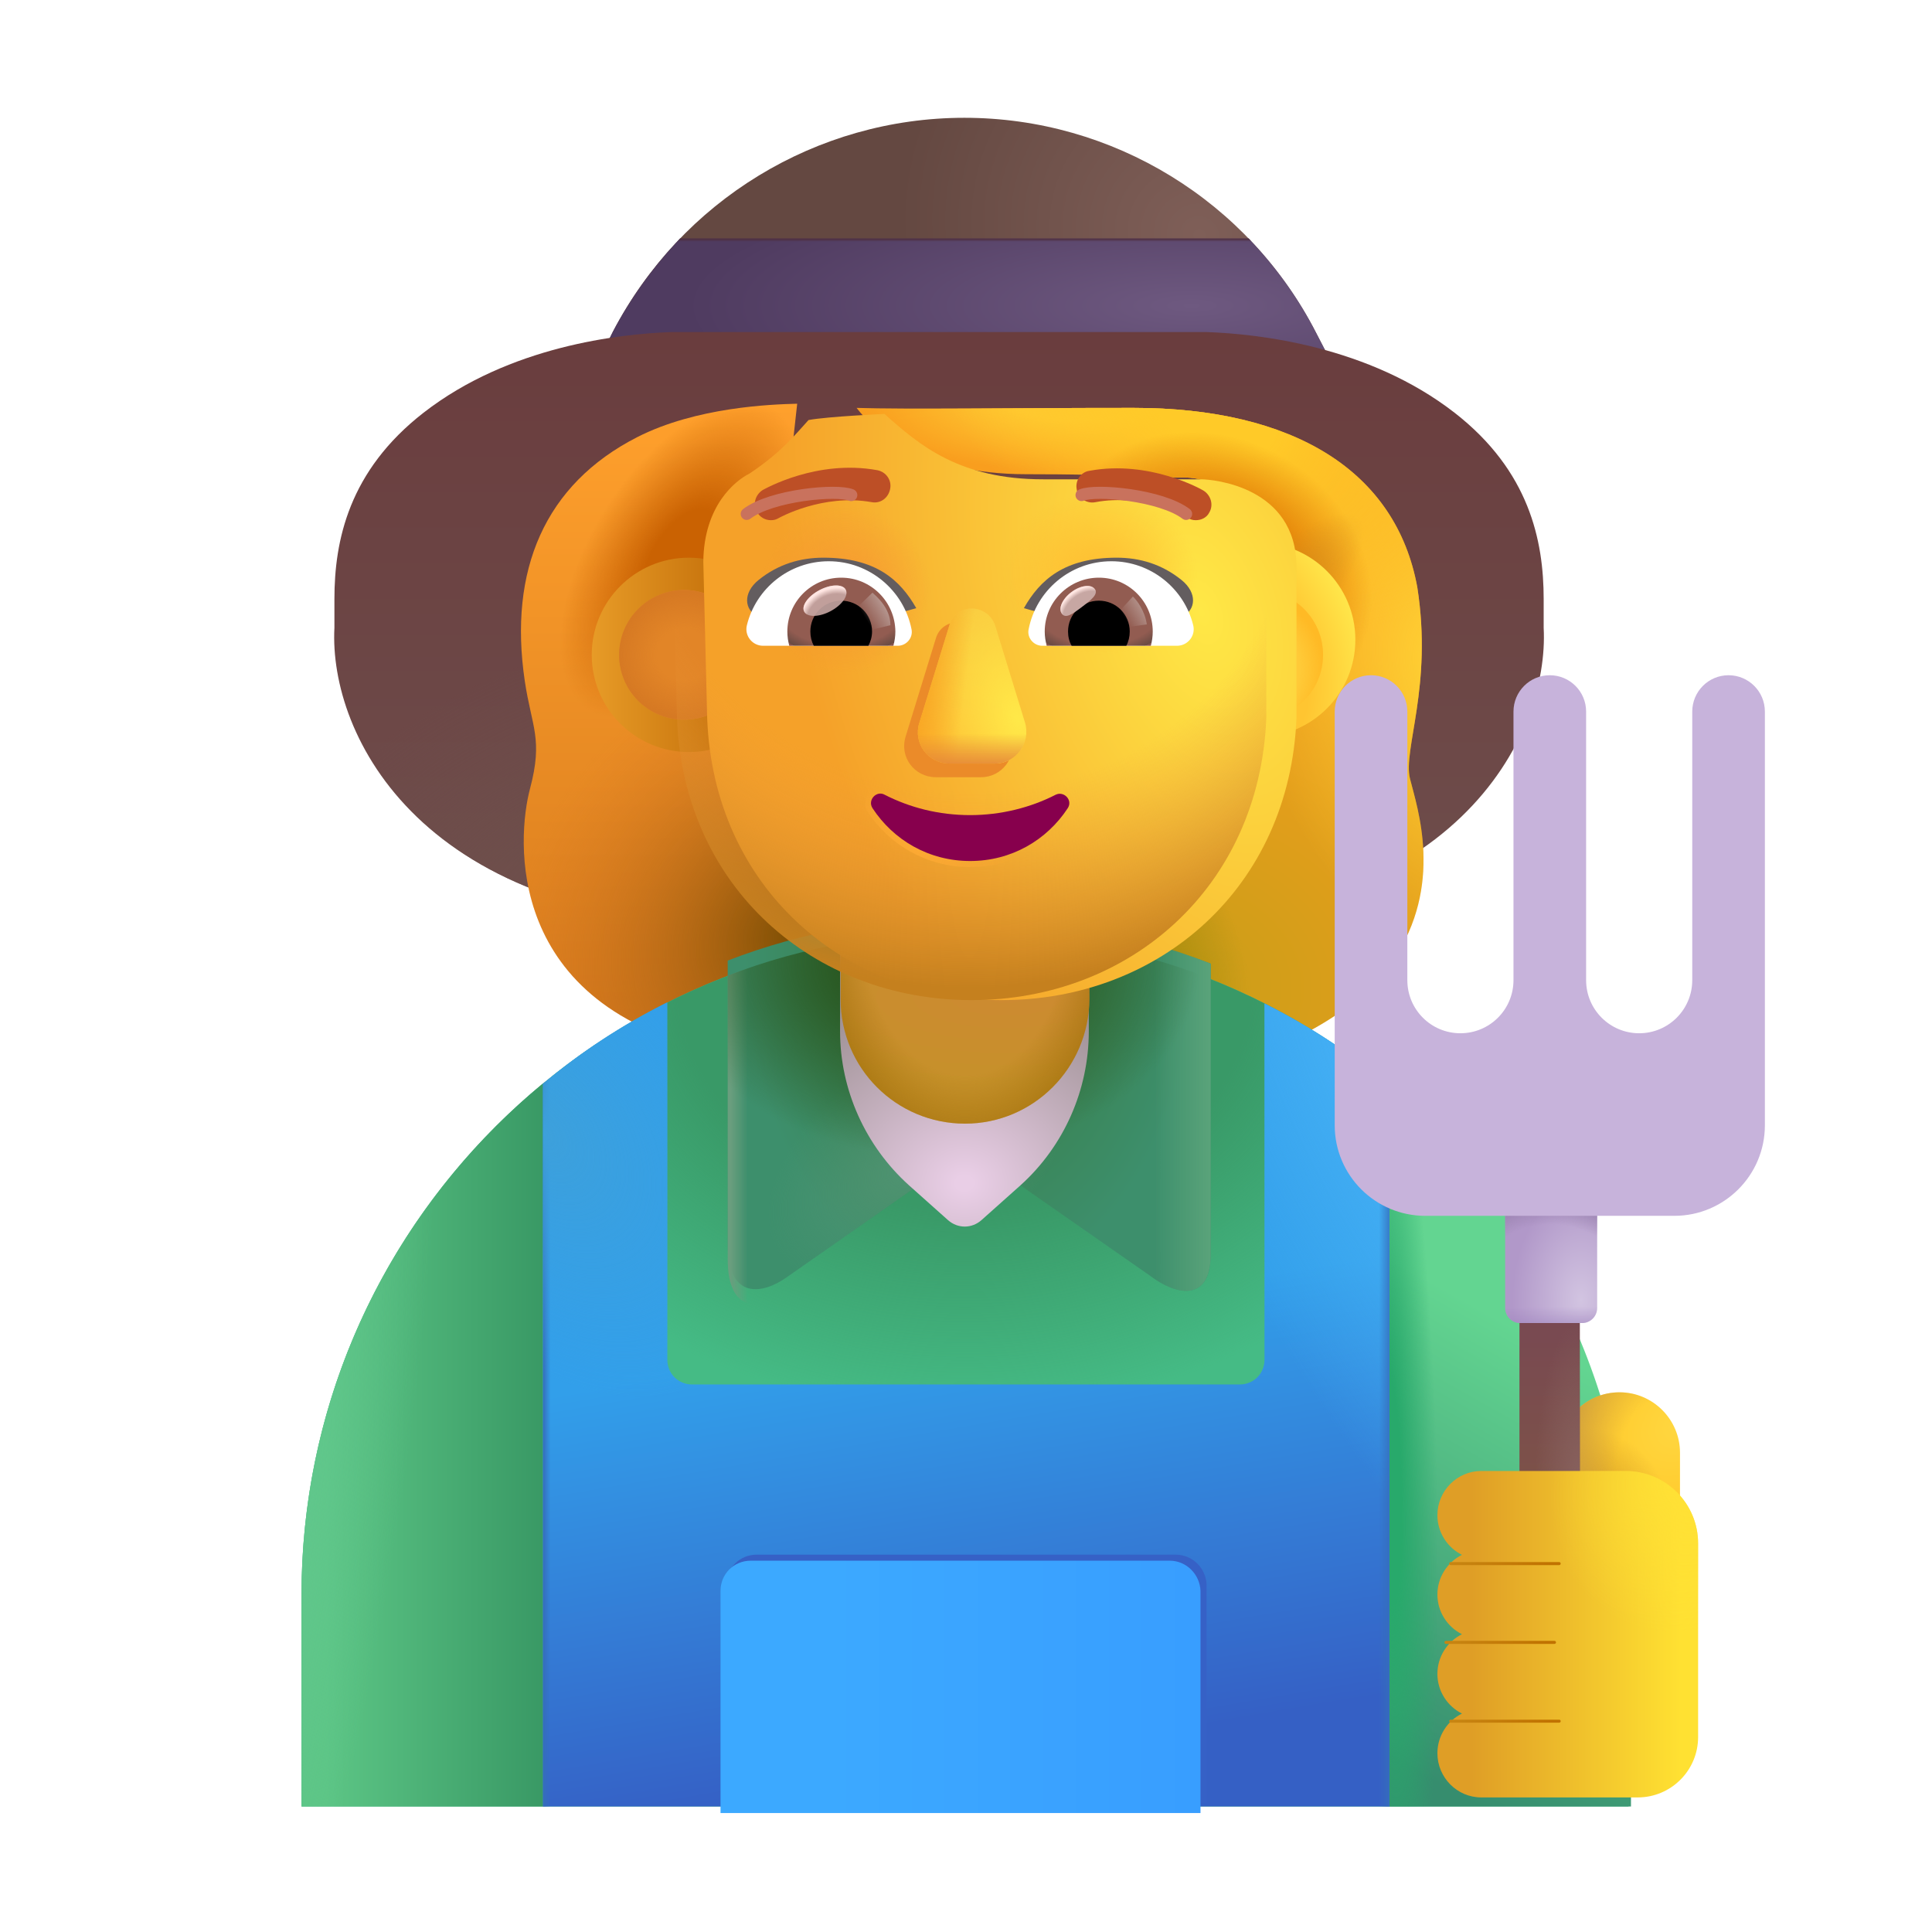 <svg width="32" height="32" viewBox="0 0 32 32" fill="none" xmlns="http://www.w3.org/2000/svg">
<path d="M21.974 5.851H9.974L10.153 5.491C11.284 3.321 13.524 1.951 15.973 1.951C18.433 1.951 20.683 3.331 21.803 5.521L21.974 5.851Z" fill="url(#paint0_radial_4002_1799)"/>
<path d="M10.153 5.491L9.974 5.851H21.974L21.803 5.521C21.503 4.931 21.123 4.411 20.683 3.951H11.264C10.834 4.401 10.454 4.921 10.153 5.491Z" fill="url(#paint1_radial_4002_1799)"/>
<path d="M10.153 5.491L9.974 5.851H21.974L21.803 5.521C21.503 4.931 21.123 4.411 20.683 3.951H11.264C10.834 4.401 10.454 4.921 10.153 5.491Z" fill="url(#paint2_linear_4002_1799)"/>
<g filter="url(#filter0_ii_4002_1799)">
<path d="M11.617 4.75C10.768 4.781 8.939 4.979 7.515 6.086C6.278 7.048 6.039 8.203 6.039 9.172V9.648C5.945 11.43 7.484 14.578 12.922 14.578H19.185C24.623 14.578 26.162 11.43 26.068 9.648V9.172C26.068 8.203 25.829 7.048 24.592 6.086C23.168 4.979 21.339 4.781 20.49 4.75H11.617Z" fill="url(#paint3_linear_4002_1799)"/>
<path d="M11.617 4.75C10.768 4.781 8.939 4.979 7.515 6.086C6.278 7.048 6.039 8.203 6.039 9.172V9.648C5.945 11.43 7.484 14.578 12.922 14.578H19.185C24.623 14.578 26.162 11.43 26.068 9.648V9.172C26.068 8.203 25.829 7.048 24.592 6.086C23.168 4.979 21.339 4.781 20.49 4.75H11.617Z" fill="url(#paint4_radial_4002_1799)"/>
</g>
<g filter="url(#filter1_i_4002_1799)">
<path d="M16.89 7.954C15.174 7.954 14.364 7.222 14.088 6.856C14.924 6.883 16.545 6.856 18.672 6.856C21.331 6.856 23.023 7.903 23.375 9.827C23.632 11.473 23.133 12.516 23.254 12.999C23.375 13.482 23.818 14.761 22.972 16.01C22.296 17.009 20.864 17.561 20.233 17.712H18.048V15.859C20.414 15.134 20.367 12.858 20.417 12.647C20.468 12.435 20.839 10.706 20.715 9.31C20.619 8.237 19.927 7.984 19.416 8.008C19.212 8.008 18.412 7.954 16.89 7.954Z" fill="url(#paint5_radial_4002_1799)"/>
<path d="M16.89 7.954C15.174 7.954 14.364 7.222 14.088 6.856C14.924 6.883 16.545 6.856 18.672 6.856C21.331 6.856 23.023 7.903 23.375 9.827C23.632 11.473 23.133 12.516 23.254 12.999C23.375 13.482 23.818 14.761 22.972 16.01C22.296 17.009 20.864 17.561 20.233 17.712H18.048V15.859C20.414 15.134 20.367 12.858 20.417 12.647C20.468 12.435 20.839 10.706 20.715 9.31C20.619 8.237 19.927 7.984 19.416 8.008C19.212 8.008 18.412 7.954 16.89 7.954Z" fill="url(#paint6_radial_4002_1799)"/>
<path d="M16.89 7.954C15.174 7.954 14.364 7.222 14.088 6.856C14.924 6.883 16.545 6.856 18.672 6.856C21.331 6.856 23.023 7.903 23.375 9.827C23.632 11.473 23.133 12.516 23.254 12.999C23.375 13.482 23.818 14.761 22.972 16.01C22.296 17.009 20.864 17.561 20.233 17.712H18.048V15.859C20.414 15.134 20.367 12.858 20.417 12.647C20.468 12.435 20.839 10.706 20.715 9.31C20.619 8.237 19.927 7.984 19.416 8.008C19.212 8.008 18.412 7.954 16.89 7.954Z" fill="url(#paint7_radial_4002_1799)"/>
<path d="M16.89 7.954C15.174 7.954 14.364 7.222 14.088 6.856C14.924 6.883 16.545 6.856 18.672 6.856C21.331 6.856 23.023 7.903 23.375 9.827C23.632 11.473 23.133 12.516 23.254 12.999C23.375 13.482 23.818 14.761 22.972 16.01C22.296 17.009 20.864 17.561 20.233 17.712H18.048V15.859C20.414 15.134 20.367 12.858 20.417 12.647C20.468 12.435 20.839 10.706 20.715 9.31C20.619 8.237 19.927 7.984 19.416 8.008C19.212 8.008 18.412 7.954 16.89 7.954Z" fill="url(#paint8_radial_4002_1799)"/>
<path d="M16.89 7.954C15.174 7.954 14.364 7.222 14.088 6.856C14.924 6.883 16.545 6.856 18.672 6.856C21.331 6.856 23.023 7.903 23.375 9.827C23.632 11.473 23.133 12.516 23.254 12.999C23.375 13.482 23.818 14.761 22.972 16.01C22.296 17.009 20.864 17.561 20.233 17.712H18.048V15.859C20.414 15.134 20.367 12.858 20.417 12.647C20.468 12.435 20.839 10.706 20.715 9.31C20.619 8.237 19.927 7.984 19.416 8.008C19.212 8.008 18.412 7.954 16.89 7.954Z" fill="url(#paint9_radial_4002_1799)"/>
<path d="M16.89 7.954C15.174 7.954 14.364 7.222 14.088 6.856C14.924 6.883 16.545 6.856 18.672 6.856C21.331 6.856 23.023 7.903 23.375 9.827C23.632 11.473 23.133 12.516 23.254 12.999C23.375 13.482 23.818 14.761 22.972 16.01C22.296 17.009 20.864 17.561 20.233 17.712H18.048V15.859C20.414 15.134 20.367 12.858 20.417 12.647C20.468 12.435 20.839 10.706 20.715 9.31C20.619 8.237 19.927 7.984 19.416 8.008C19.212 8.008 18.412 7.954 16.89 7.954Z" fill="url(#paint10_radial_4002_1799)"/>
<path d="M16.89 7.954C15.174 7.954 14.364 7.222 14.088 6.856C14.924 6.883 16.545 6.856 18.672 6.856C21.331 6.856 23.023 7.903 23.375 9.827C23.632 11.473 23.133 12.516 23.254 12.999C23.375 13.482 23.818 14.761 22.972 16.01C22.296 17.009 20.864 17.561 20.233 17.712H18.048V15.859C20.414 15.134 20.367 12.858 20.417 12.647C20.468 12.435 20.839 10.706 20.715 9.31C20.619 8.237 19.927 7.984 19.416 8.008C19.212 8.008 18.412 7.954 16.89 7.954Z" fill="url(#paint11_radial_4002_1799)"/>
</g>
<g filter="url(#filter2_i_4002_1799)">
<path d="M10.555 7.49C11.532 6.992 12.777 6.947 13.204 6.937L12.69 11.589L14.523 15.919L11.915 17.672C8.33 16.937 8.567 14.108 8.778 13.316C8.999 12.485 8.806 12.296 8.692 11.529C8.42 9.696 9.021 8.273 10.555 7.49Z" fill="url(#paint12_linear_4002_1799)"/>
<path d="M10.555 7.49C11.532 6.992 12.777 6.947 13.204 6.937L12.69 11.589L14.523 15.919L11.915 17.672C8.33 16.937 8.567 14.108 8.778 13.316C8.999 12.485 8.806 12.296 8.692 11.529C8.42 9.696 9.021 8.273 10.555 7.49Z" fill="url(#paint13_radial_4002_1799)"/>
<path d="M10.555 7.49C11.532 6.992 12.777 6.947 13.204 6.937L12.69 11.589L14.523 15.919L11.915 17.672C8.33 16.937 8.567 14.108 8.778 13.316C8.999 12.485 8.806 12.296 8.692 11.529C8.42 9.696 9.021 8.273 10.555 7.49Z" fill="url(#paint14_radial_4002_1799)"/>
</g>
<path d="M15.983 15.441C9.914 15.441 4.994 20.351 4.994 26.421V29.921H26.974V26.421C26.974 20.351 22.053 15.441 15.983 15.441Z" fill="#45BB85"/>
<path d="M15.983 15.441C9.914 15.441 4.994 20.351 4.994 26.421V29.921H26.974V26.421C26.974 20.351 22.053 15.441 15.983 15.441Z" fill="url(#paint15_radial_4002_1799)"/>
<path d="M8.994 29.921V17.951H8.987C6.548 19.964 4.994 23.009 4.994 26.421V29.921H8.994Z" fill="url(#paint16_linear_4002_1799)"/>
<path d="M8.994 29.921V17.951H8.987C6.548 19.964 4.994 23.009 4.994 26.421V29.921H8.994Z" fill="url(#paint17_radial_4002_1799)"/>
<path d="M23.014 29.921V17.951H23.02C25.459 19.964 27.014 23.009 27.014 26.421V29.921H23.014Z" fill="url(#paint18_linear_4002_1799)"/>
<path d="M23.014 29.921V17.951H23.02C25.459 19.964 27.014 23.009 27.014 26.421V29.921H23.014Z" fill="url(#paint19_radial_4002_1799)"/>
<g filter="url(#filter3_i_4002_1799)">
<path d="M13.018 21.414L16.053 19.291L19.041 21.375C19.462 21.699 20.053 21.84 20.053 21.021V16.211C18.814 15.731 17.463 15.441 16.053 15.441C14.643 15.441 13.293 15.68 12.053 16.16V20.852C12.053 21.805 12.648 21.674 13.018 21.414Z" fill="url(#paint20_radial_4002_1799)"/>
<path d="M13.018 21.414L16.053 19.291L19.041 21.375C19.462 21.699 20.053 21.84 20.053 21.021V16.211C18.814 15.731 17.463 15.441 16.053 15.441C14.643 15.441 13.293 15.68 12.053 16.16V20.852C12.053 21.805 12.648 21.674 13.018 21.414Z" fill="url(#paint21_linear_4002_1799)"/>
<path d="M13.018 21.414L16.053 19.291L19.041 21.375C19.462 21.699 20.053 21.84 20.053 21.021V16.211C18.814 15.731 17.463 15.441 16.053 15.441C14.643 15.441 13.293 15.68 12.053 16.16V20.852C12.053 21.805 12.648 21.674 13.018 21.414Z" fill="url(#paint22_radial_4002_1799)"/>
</g>
<path d="M13.018 21.414L16.053 19.291L19.041 21.375C19.462 21.699 20.053 21.84 20.053 21.021V16.211C18.814 15.731 17.463 15.441 16.053 15.441C14.643 15.441 13.293 15.68 12.053 16.16V20.852C12.053 21.805 12.648 21.674 13.018 21.414Z" fill="url(#paint23_linear_4002_1799)"/>
<path d="M13.018 21.414L16.053 19.291L19.041 21.375C19.462 21.699 20.053 21.84 20.053 21.021V16.211C18.814 15.731 17.463 15.441 16.053 15.441C14.643 15.441 13.293 15.68 12.053 16.16V20.852C12.053 21.805 12.648 21.674 13.018 21.414Z" fill="url(#paint24_radial_4002_1799)"/>
<path d="M16.904 19.631L16.254 20.211C16.094 20.351 15.864 20.351 15.704 20.211L15.054 19.631C14.334 18.981 13.914 18.051 13.914 17.081V13.991C13.914 12.851 14.834 11.931 15.974 11.931C17.114 11.931 18.034 12.851 18.034 13.991V17.081C18.034 18.051 17.624 18.981 16.904 19.631Z" fill="url(#paint25_radial_4002_1799)"/>
<path d="M15.984 18.611C14.844 18.611 13.924 17.691 13.924 16.551V13.991C13.924 12.851 14.844 11.931 15.984 11.931C17.124 11.931 18.044 12.851 18.044 13.991V16.551C18.034 17.691 17.114 18.611 15.984 18.611Z" fill="url(#paint26_radial_4002_1799)"/>
<path d="M15.984 18.611C14.844 18.611 13.924 17.691 13.924 16.551V13.991C13.924 12.851 14.844 11.931 15.984 11.931C17.124 11.931 18.044 12.851 18.044 13.991V16.551C18.034 17.691 17.114 18.611 15.984 18.611Z" fill="url(#paint27_radial_4002_1799)"/>
<path d="M23.014 17.981C22.384 17.451 21.683 16.991 20.944 16.621V22.521C20.944 22.751 20.764 22.931 20.534 22.931H11.463C11.233 22.931 11.053 22.751 11.053 22.521V16.601C10.313 16.971 9.624 17.421 8.994 17.951V29.921H23.014V17.981Z" fill="url(#paint28_linear_4002_1799)"/>
<path d="M23.014 17.981C22.384 17.451 21.683 16.991 20.944 16.621V22.521C20.944 22.751 20.764 22.931 20.534 22.931H11.463C11.233 22.931 11.053 22.751 11.053 22.521V16.601C10.313 16.971 9.624 17.421 8.994 17.951V29.921H23.014V17.981Z" fill="url(#paint29_radial_4002_1799)"/>
<path d="M23.014 17.981C22.384 17.451 21.683 16.991 20.944 16.621V22.521C20.944 22.751 20.764 22.931 20.534 22.931H11.463C11.233 22.931 11.053 22.751 11.053 22.521V16.601C10.313 16.971 9.624 17.421 8.994 17.951V29.921H23.014V17.981Z" fill="url(#paint30_linear_4002_1799)"/>
<path d="M23.014 17.981C22.384 17.451 21.683 16.991 20.944 16.621V22.521C20.944 22.751 20.764 22.931 20.534 22.931H11.463C11.233 22.931 11.053 22.751 11.053 22.521V16.601C10.313 16.971 9.624 17.421 8.994 17.951V29.921H23.014V17.981Z" fill="url(#paint31_linear_4002_1799)"/>
<path d="M23.014 17.981C22.384 17.451 21.683 16.991 20.944 16.621V22.521C20.944 22.751 20.764 22.931 20.534 22.931H11.463C11.233 22.931 11.053 22.751 11.053 22.521V16.601C10.313 16.971 9.624 17.421 8.994 17.951V29.921H23.014V17.981Z" fill="url(#paint32_radial_4002_1799)"/>
<g filter="url(#filter4_f_4002_1799)">
<path d="M19.474 25.75H12.534C12.254 25.75 12.034 25.967 12.034 26.242V29.863H19.984V26.242C19.974 25.977 19.754 25.75 19.474 25.75Z" fill="#3661C6"/>
</g>
<g filter="url(#filter5_i_4002_1799)">
<path d="M19.474 25.75H12.534C12.254 25.75 12.034 25.971 12.034 26.25V29.93H19.984V26.25C19.974 25.98 19.754 25.75 19.474 25.75Z" fill="url(#paint33_linear_4002_1799)"/>
</g>
<path d="M26.826 23.061C27.376 23.061 27.826 23.511 27.826 24.061V26.351H25.826V24.061C25.826 23.511 26.266 23.061 26.826 23.061Z" fill="url(#paint34_radial_4002_1799)"/>
<path d="M26.826 23.061C27.376 23.061 27.826 23.511 27.826 24.061V26.351H25.826V24.061C25.826 23.511 26.266 23.061 26.826 23.061Z" fill="url(#paint35_radial_4002_1799)"/>
<path d="M26.826 23.061C27.376 23.061 27.826 23.511 27.826 24.061V26.351H25.826V24.061C25.826 23.511 26.266 23.061 26.826 23.061Z" fill="url(#paint36_radial_4002_1799)"/>
<path d="M26.167 21.711H25.167V24.711H26.167V21.711Z" fill="url(#paint37_linear_4002_1799)"/>
<path d="M26.167 21.711H25.167V24.711H26.167V21.711Z" fill="url(#paint38_radial_4002_1799)"/>
<path d="M24.93 19.93H26.454V21.664C26.454 21.802 26.342 21.914 26.204 21.914H25.18C25.042 21.914 24.93 21.802 24.93 21.664V19.93Z" fill="url(#paint39_radial_4002_1799)"/>
<path d="M24.93 19.93H26.454V21.664C26.454 21.802 26.342 21.914 26.204 21.914H25.18C25.042 21.914 24.93 21.802 24.93 21.664V19.93Z" fill="url(#paint40_radial_4002_1799)"/>
<path d="M24.93 19.93H26.454V21.664C26.454 21.802 26.342 21.914 26.204 21.914H25.18C25.042 21.914 24.93 21.802 24.93 21.664V19.93Z" fill="url(#paint41_linear_4002_1799)"/>
<g filter="url(#filter6_i_4002_1799)">
<path d="M23.508 25.246C23.508 24.845 23.833 24.514 24.235 24.514H26.626C27.288 24.514 27.826 25.052 27.826 25.714V28.921C27.826 29.473 27.378 29.921 26.826 29.921H24.235C23.833 29.921 23.508 29.59 23.508 29.189C23.508 28.902 23.674 28.651 23.915 28.532C23.674 28.412 23.508 28.161 23.508 27.875C23.508 27.588 23.674 27.337 23.915 27.218C23.674 27.098 23.508 26.847 23.508 26.56C23.508 26.274 23.674 26.023 23.915 25.903C23.674 25.784 23.508 25.533 23.508 25.246Z" fill="url(#paint42_linear_4002_1799)"/>
<path d="M23.508 25.246C23.508 24.845 23.833 24.514 24.235 24.514H26.626C27.288 24.514 27.826 25.052 27.826 25.714V28.921C27.826 29.473 27.378 29.921 26.826 29.921H24.235C23.833 29.921 23.508 29.59 23.508 29.189C23.508 28.902 23.674 28.651 23.915 28.532C23.674 28.412 23.508 28.161 23.508 27.875C23.508 27.588 23.674 27.337 23.915 27.218C23.674 27.098 23.508 26.847 23.508 26.56C23.508 26.274 23.674 26.023 23.915 25.903C23.674 25.784 23.508 25.533 23.508 25.246Z" fill="url(#paint43_radial_4002_1799)"/>
</g>
<g filter="url(#filter7_f_4002_1799)">
<path d="M24.028 25.898H25.825" stroke="url(#paint44_linear_4002_1799)" stroke-width="0.05" stroke-linecap="round"/>
</g>
<g filter="url(#filter8_f_4002_1799)">
<path d="M23.95 27.203H25.747" stroke="url(#paint45_linear_4002_1799)" stroke-width="0.05" stroke-linecap="round"/>
</g>
<g filter="url(#filter9_f_4002_1799)">
<path d="M24.028 28.508H25.825" stroke="url(#paint46_linear_4002_1799)" stroke-width="0.05" stroke-linecap="round"/>
</g>
<g filter="url(#filter10_i_4002_1799)">
<path d="M11.31 12.456C12.199 12.456 12.919 11.735 12.919 10.846C12.919 9.958 12.199 9.237 11.31 9.237C10.422 9.237 9.701 9.958 9.701 10.846C9.701 11.735 10.422 12.456 11.31 12.456Z" fill="url(#paint47_linear_4002_1799)"/>
</g>
<g filter="url(#filter11_i_4002_1799)">
<path d="M20.84 12.456C21.729 12.456 22.449 11.735 22.449 10.846C22.449 9.958 21.729 9.237 20.84 9.237C19.951 9.237 19.231 9.958 19.231 10.846C19.231 11.735 19.951 12.456 20.84 12.456Z" fill="url(#paint48_radial_4002_1799)"/>
</g>
<g filter="url(#filter12_f_4002_1799)">
<path d="M20.84 11.921C21.433 11.921 21.914 11.44 21.914 10.847C21.914 10.253 21.433 9.772 20.84 9.772C20.247 9.772 19.766 10.253 19.766 10.847C19.766 11.44 20.247 11.921 20.84 11.921Z" fill="#FFCA38"/>
<path d="M20.84 11.921C21.433 11.921 21.914 11.44 21.914 10.847C21.914 10.253 21.433 9.772 20.84 9.772C20.247 9.772 19.766 10.253 19.766 10.847C19.766 11.44 20.247 11.921 20.84 11.921Z" fill="url(#paint49_radial_4002_1799)"/>
</g>
<g filter="url(#filter13_f_4002_1799)">
<path d="M11.329 11.921C11.923 11.921 12.404 11.44 12.404 10.847C12.404 10.253 11.923 9.772 11.329 9.772C10.736 9.772 10.255 10.253 10.255 10.847C10.255 11.44 10.736 11.921 11.329 11.921Z" fill="#E28527"/>
<path d="M11.329 11.921C11.923 11.921 12.404 11.44 12.404 10.847C12.404 10.253 11.923 9.772 11.329 9.772C10.736 9.772 10.255 10.253 10.255 10.847C10.255 11.44 10.736 11.921 11.329 11.921Z" fill="url(#paint50_radial_4002_1799)"/>
</g>
<g filter="url(#filter14_i_4002_1799)">
<path d="M19.397 7.939C19.214 7.939 16.779 7.939 16.779 7.939C15.399 7.939 14.734 7.38 14.15 6.856C14.15 6.856 13.223 6.897 12.892 6.957C12.677 7.191 12.448 7.488 11.915 7.843C11.684 7.958 11.159 8.369 11.149 9.303L11.213 11.896C11.319 14.698 13.475 16.565 16.093 16.565C18.712 16.565 20.858 14.698 20.974 11.896V9.394C20.974 8.054 19.58 7.939 19.397 7.939Z" fill="url(#paint51_radial_4002_1799)"/>
</g>
<path d="M19.397 7.939C19.214 7.939 16.779 7.939 16.779 7.939C15.399 7.939 14.734 7.38 14.15 6.856C14.15 6.856 13.29 6.897 12.892 6.957C12.677 7.191 12.448 7.488 11.915 7.843C11.684 7.958 11.159 8.369 11.149 9.303L11.213 11.896C11.319 14.698 13.475 16.565 16.093 16.565C18.712 16.565 20.858 14.698 20.974 11.896V9.394C20.974 8.054 19.58 7.939 19.397 7.939Z" fill="url(#paint52_radial_4002_1799)"/>
<path d="M19.397 7.939C19.214 7.939 16.779 7.939 16.779 7.939C15.399 7.939 14.734 7.38 14.15 6.856C14.15 6.856 13.29 6.897 12.892 6.957C12.677 7.191 12.448 7.488 11.915 7.843C11.684 7.958 11.159 8.369 11.149 9.303L11.213 11.896C11.319 14.698 13.475 16.565 16.093 16.565C18.712 16.565 20.858 14.698 20.974 11.896V9.394C20.974 8.054 19.58 7.939 19.397 7.939Z" fill="url(#paint53_radial_4002_1799)"/>
<path d="M19.397 7.939C19.214 7.939 16.779 7.939 16.779 7.939C15.399 7.939 14.734 7.38 14.15 6.856C14.15 6.856 13.29 6.897 12.892 6.957C12.677 7.191 12.448 7.488 11.915 7.843C11.684 7.958 11.159 8.369 11.149 9.303L11.213 11.896C11.319 14.698 13.475 16.565 16.093 16.565C18.712 16.565 20.858 14.698 20.974 11.896V9.394C20.974 8.054 19.58 7.939 19.397 7.939Z" fill="url(#paint54_radial_4002_1799)"/>
<g filter="url(#filter15_f_4002_1799)">
<path d="M16.069 13.501C15.549 13.501 15.068 13.376 14.654 13.164C14.519 13.087 14.365 13.25 14.451 13.385C14.798 13.915 15.385 14.261 16.069 14.261C16.752 14.261 17.339 13.915 17.686 13.385C17.773 13.25 17.619 13.096 17.484 13.164C17.07 13.376 16.579 13.501 16.069 13.501Z" stroke="url(#paint55_radial_4002_1799)" stroke-width="0.2"/>
</g>
<path d="M16.069 13.501C15.549 13.501 15.068 13.376 14.654 13.164C14.519 13.087 14.365 13.25 14.451 13.385C14.798 13.915 15.385 14.261 16.069 14.261C16.752 14.261 17.339 13.915 17.686 13.385C17.773 13.25 17.619 13.096 17.484 13.164C17.07 13.376 16.579 13.501 16.069 13.501Z" fill="url(#paint56_linear_4002_1799)"/>
<g filter="url(#filter16_f_4002_1799)">
<path d="M15.501 10.573L15 12.2C14.894 12.537 15.144 12.873 15.501 12.873H16.251C16.598 12.873 16.848 12.537 16.752 12.2L16.251 10.573C16.117 10.217 15.606 10.217 15.501 10.573Z" fill="#EB8B29"/>
</g>
<g filter="url(#filter17_f_4002_1799)">
<path d="M15.728 10.347L15.227 11.973C15.121 12.31 15.371 12.647 15.728 12.647H16.479C16.825 12.647 17.075 12.31 16.979 11.973L16.479 10.347C16.344 9.99 15.834 9.99 15.728 10.347Z" fill="url(#paint57_linear_4002_1799)"/>
<path d="M15.728 10.347L15.227 11.973C15.121 12.31 15.371 12.647 15.728 12.647H16.479C16.825 12.647 17.075 12.31 16.979 11.973L16.479 10.347C16.344 9.99 15.834 9.99 15.728 10.347Z" fill="url(#paint58_radial_4002_1799)"/>
<path d="M15.728 10.347L15.227 11.973C15.121 12.31 15.371 12.647 15.728 12.647H16.479C16.825 12.647 17.075 12.31 16.979 11.973L16.479 10.347C16.344 9.99 15.834 9.99 15.728 10.347Z" fill="url(#paint59_linear_4002_1799)"/>
<path d="M15.728 10.347L15.227 11.973C15.121 12.31 15.371 12.647 15.728 12.647H16.479C16.825 12.647 17.075 12.31 16.979 11.973L16.479 10.347C16.344 9.99 15.834 9.99 15.728 10.347Z" fill="url(#paint60_linear_4002_1799)"/>
</g>
<g filter="url(#filter18_i_4002_1799)">
<path d="M12.57 8.816C12.474 8.816 12.387 8.768 12.339 8.681C12.262 8.556 12.31 8.392 12.435 8.315C12.474 8.296 13.331 7.805 14.332 7.988C14.476 8.017 14.572 8.152 14.544 8.296C14.515 8.45 14.38 8.546 14.236 8.517C13.427 8.373 12.705 8.777 12.705 8.777C12.657 8.806 12.618 8.816 12.57 8.816Z" fill="#BD4F26"/>
</g>
<g filter="url(#filter19_i_4002_1799)">
<path d="M19.607 8.816C19.559 8.816 19.52 8.806 19.472 8.778C19.463 8.778 18.741 8.364 17.942 8.518C17.797 8.546 17.653 8.45 17.634 8.306C17.605 8.161 17.701 8.017 17.845 7.998C18.837 7.815 19.703 8.306 19.732 8.325C19.857 8.402 19.905 8.566 19.828 8.691C19.79 8.768 19.703 8.816 19.607 8.816Z" fill="#BD4F26"/>
</g>
<g filter="url(#filter20_i_4002_1799)">
<path d="M17.159 10.073C17.424 9.606 17.828 9.237 18.696 9.237C19.076 9.237 19.443 9.343 19.769 9.606C20.038 9.823 20.002 10.101 19.794 10.205L19.238 10.523C18.586 10.312 17.865 10.284 17.159 10.073Z" fill="#635D5F"/>
</g>
<g filter="url(#filter21_i_4002_1799)">
<path d="M14.976 10.073C14.71 9.606 14.307 9.237 13.438 9.237C13.058 9.237 12.691 9.343 12.365 9.606C12.097 9.823 12.133 10.101 12.341 10.205L12.897 10.523C13.549 10.312 14.269 10.284 14.976 10.073Z" fill="#635D5F"/>
</g>
<path d="M18.408 9.296C19.061 9.296 19.613 9.746 19.763 10.355C19.807 10.529 19.673 10.696 19.495 10.696H17.264C17.122 10.696 17.008 10.566 17.037 10.424C17.162 9.783 17.726 9.296 18.408 9.296Z" fill="white"/>
<path d="M18.201 9.568C18.696 9.568 19.093 9.969 19.093 10.46C19.093 10.541 19.081 10.623 19.061 10.696H17.337C17.316 10.618 17.304 10.541 17.304 10.46C17.304 9.969 17.706 9.568 18.201 9.568Z" fill="url(#paint61_radial_4002_1799)"/>
<path d="M17.69 10.46C17.69 10.176 17.917 9.949 18.201 9.949C18.485 9.949 18.712 10.176 18.712 10.46C18.712 10.546 18.692 10.627 18.655 10.696H17.75C17.71 10.627 17.69 10.546 17.69 10.46Z" fill="black"/>
<g filter="url(#filter22_f_4002_1799)">
<path d="M18.134 9.757C18.198 9.842 18.065 9.945 17.914 10.058C17.763 10.171 17.651 10.251 17.588 10.166C17.524 10.081 17.595 9.92 17.746 9.807C17.897 9.694 18.071 9.672 18.134 9.757Z" fill="#C7A7A3"/>
<path d="M18.134 9.757C18.198 9.842 18.065 9.945 17.914 10.058C17.763 10.171 17.651 10.251 17.588 10.166C17.524 10.081 17.595 9.92 17.746 9.807C17.897 9.694 18.071 9.672 18.134 9.757Z" fill="url(#paint62_radial_4002_1799)"/>
</g>
<g filter="url(#filter23_f_4002_1799)">
<path d="M18.995 10.342C18.962 10.112 18.827 9.938 18.764 9.88L18.504 10.165L18.622 10.393L18.995 10.342Z" fill="url(#paint63_linear_4002_1799)"/>
</g>
<path d="M13.726 9.296C13.073 9.296 12.521 9.746 12.371 10.355C12.327 10.529 12.461 10.696 12.639 10.696H14.87C15.012 10.696 15.126 10.566 15.098 10.424C14.972 9.783 14.404 9.296 13.726 9.296Z" fill="white"/>
<path d="M13.933 9.568C13.438 9.568 13.041 9.969 13.041 10.46C13.041 10.541 13.053 10.623 13.073 10.696H14.797C14.818 10.618 14.83 10.541 14.83 10.46C14.826 9.969 14.428 9.568 13.933 9.568Z" fill="url(#paint64_radial_4002_1799)"/>
<path d="M14.444 10.46C14.444 10.176 14.217 9.949 13.933 9.949C13.649 9.949 13.422 10.176 13.422 10.46C13.422 10.546 13.442 10.627 13.479 10.696H14.383C14.42 10.627 14.444 10.546 14.444 10.46Z" fill="black"/>
<g filter="url(#filter24_f_4002_1799)">
<path d="M14.748 10.355C14.748 10.067 14.514 9.875 14.45 9.817L14.162 10.095L14.34 10.456L14.748 10.355Z" fill="url(#paint65_linear_4002_1799)"/>
</g>
<g filter="url(#filter25_f_4002_1799)">
<ellipse cx="13.664" cy="9.949" rx="0.389" ry="0.197" transform="rotate(-27.914 13.664 9.949)" fill="#C7A7A3" fill-opacity="0.9"/>
<ellipse cx="13.664" cy="9.949" rx="0.389" ry="0.197" transform="rotate(-27.914 13.664 9.949)" fill="url(#paint66_radial_4002_1799)"/>
</g>
<g filter="url(#filter26_f_4002_1799)">
<path d="M17.914 8.2C18.151 8.1 19.238 8.2 19.646 8.512" stroke="#C9725D" stroke-width="0.2" stroke-linecap="round"/>
</g>
<g filter="url(#filter27_f_4002_1799)">
<path d="M14.1 8.2C13.863 8.1 12.776 8.2 12.368 8.512" stroke="#C9725D" stroke-width="0.2" stroke-linecap="round"/>
</g>
<g filter="url(#filter28_iii_4002_1799)">
<path d="M22.808 10.984C22.476 10.984 22.207 11.254 22.207 11.586V18.438C22.207 19.266 22.878 19.938 23.707 19.938H27.832C28.66 19.938 29.332 19.266 29.332 18.438V11.586C29.332 11.254 29.063 10.984 28.73 10.984C28.398 10.984 28.129 11.254 28.129 11.586V16.035C28.129 16.521 27.735 16.914 27.25 16.914C26.765 16.914 26.371 16.521 26.371 16.035V11.586C26.371 11.254 26.102 10.984 25.769 10.984C25.437 10.984 25.168 11.254 25.168 11.586V16.035C25.168 16.521 24.774 16.914 24.289 16.914C23.803 16.914 23.41 16.521 23.41 16.035V11.586C23.41 11.254 23.141 10.984 22.808 10.984Z" fill="#C7B3DB"/>
</g>
<defs>
<filter id="filter0_ii_4002_1799" x="5.535" y="4.75" width="20.537" height="10.328" filterUnits="userSpaceOnUse" color-interpolation-filters="sRGB">
<feFlood flood-opacity="0" result="BackgroundImageFix"/>
<feBlend mode="normal" in="SourceGraphic" in2="BackgroundImageFix" result="shape"/>
<feColorMatrix in="SourceAlpha" type="matrix" values="0 0 0 0 0 0 0 0 0 0 0 0 0 0 0 0 0 0 127 0" result="hardAlpha"/>
<feOffset dy="0.5"/>
<feGaussianBlur stdDeviation="0.25"/>
<feComposite in2="hardAlpha" operator="arithmetic" k2="-1" k3="1"/>
<feColorMatrix type="matrix" values="0 0 0 0 0.478 0 0 0 0 0.384 0 0 0 0 0.369 0 0 0 1 0"/>
<feBlend mode="normal" in2="shape" result="effect1_innerShadow_4002_1799"/>
<feColorMatrix in="SourceAlpha" type="matrix" values="0 0 0 0 0 0 0 0 0 0 0 0 0 0 0 0 0 0 127 0" result="hardAlpha"/>
<feOffset dx="-0.5" dy="0.25"/>
<feGaussianBlur stdDeviation="0.375"/>
<feComposite in2="hardAlpha" operator="arithmetic" k2="-1" k3="1"/>
<feColorMatrix type="matrix" values="0 0 0 0 0.388 0 0 0 0 0.243 0 0 0 0 0.251 0 0 0 1 0"/>
<feBlend mode="normal" in2="effect1_innerShadow_4002_1799" result="effect2_innerShadow_4002_1799"/>
</filter>
<filter id="filter1_i_4002_1799" x="14.088" y="6.756" width="9.49" height="10.956" filterUnits="userSpaceOnUse" color-interpolation-filters="sRGB">
<feFlood flood-opacity="0" result="BackgroundImageFix"/>
<feBlend mode="normal" in="SourceGraphic" in2="BackgroundImageFix" result="shape"/>
<feColorMatrix in="SourceAlpha" type="matrix" values="0 0 0 0 0 0 0 0 0 0 0 0 0 0 0 0 0 0 127 0" result="hardAlpha"/>
<feOffset dx="0.1" dy="-0.1"/>
<feGaussianBlur stdDeviation="0.075"/>
<feComposite in2="hardAlpha" operator="arithmetic" k2="-1" k3="1"/>
<feColorMatrix type="matrix" values="0 0 0 0 0.91 0 0 0 0 0.51 0 0 0 0 0.094 0 0 0 1 0"/>
<feBlend mode="normal" in2="shape" result="effect1_innerShadow_4002_1799"/>
</filter>
<filter id="filter2_i_4002_1799" x="8.629" y="6.687" width="5.894" height="10.985" filterUnits="userSpaceOnUse" color-interpolation-filters="sRGB">
<feFlood flood-opacity="0" result="BackgroundImageFix"/>
<feBlend mode="normal" in="SourceGraphic" in2="BackgroundImageFix" result="shape"/>
<feColorMatrix in="SourceAlpha" type="matrix" values="0 0 0 0 0 0 0 0 0 0 0 0 0 0 0 0 0 0 127 0" result="hardAlpha"/>
<feOffset dy="-0.25"/>
<feGaussianBlur stdDeviation="0.375"/>
<feComposite in2="hardAlpha" operator="arithmetic" k2="-1" k3="1"/>
<feColorMatrix type="matrix" values="0 0 0 0 0.545 0 0 0 0 0.467 0 0 0 0 0.208 0 0 0 1 0"/>
<feBlend mode="normal" in2="shape" result="effect1_innerShadow_4002_1799"/>
</filter>
<filter id="filter3_i_4002_1799" x="12.053" y="15.191" width="8" height="6.44" filterUnits="userSpaceOnUse" color-interpolation-filters="sRGB">
<feFlood flood-opacity="0" result="BackgroundImageFix"/>
<feBlend mode="normal" in="SourceGraphic" in2="BackgroundImageFix" result="shape"/>
<feColorMatrix in="SourceAlpha" type="matrix" values="0 0 0 0 0 0 0 0 0 0 0 0 0 0 0 0 0 0 127 0" result="hardAlpha"/>
<feOffset dy="-0.25"/>
<feGaussianBlur stdDeviation="0.175"/>
<feComposite in2="hardAlpha" operator="arithmetic" k2="-1" k3="1"/>
<feColorMatrix type="matrix" values="0 0 0 0 0.11 0 0 0 0 0.475 0 0 0 0 0.333 0 0 0 1 0"/>
<feBlend mode="normal" in2="shape" result="effect1_innerShadow_4002_1799"/>
</filter>
<filter id="filter4_f_4002_1799" x="11.784" y="25.5" width="8.45" height="4.612" filterUnits="userSpaceOnUse" color-interpolation-filters="sRGB">
<feFlood flood-opacity="0" result="BackgroundImageFix"/>
<feBlend mode="normal" in="SourceGraphic" in2="BackgroundImageFix" result="shape"/>
<feGaussianBlur stdDeviation="0.125" result="effect1_foregroundBlur_4002_1799"/>
</filter>
<filter id="filter5_i_4002_1799" x="11.934" y="25.75" width="8.05" height="4.28" filterUnits="userSpaceOnUse" color-interpolation-filters="sRGB">
<feFlood flood-opacity="0" result="BackgroundImageFix"/>
<feBlend mode="normal" in="SourceGraphic" in2="BackgroundImageFix" result="shape"/>
<feColorMatrix in="SourceAlpha" type="matrix" values="0 0 0 0 0 0 0 0 0 0 0 0 0 0 0 0 0 0 127 0" result="hardAlpha"/>
<feOffset dx="-0.1" dy="0.1"/>
<feGaussianBlur stdDeviation="0.1"/>
<feComposite in2="hardAlpha" operator="arithmetic" k2="-1" k3="1"/>
<feColorMatrix type="matrix" values="0 0 0 0 0.259 0 0 0 0 0.675 0 0 0 0 1 0 0 0 1 0"/>
<feBlend mode="normal" in2="shape" result="effect1_innerShadow_4002_1799"/>
</filter>
<filter id="filter6_i_4002_1799" x="23.508" y="24.364" width="4.618" height="5.556" filterUnits="userSpaceOnUse" color-interpolation-filters="sRGB">
<feFlood flood-opacity="0" result="BackgroundImageFix"/>
<feBlend mode="normal" in="SourceGraphic" in2="BackgroundImageFix" result="shape"/>
<feColorMatrix in="SourceAlpha" type="matrix" values="0 0 0 0 0 0 0 0 0 0 0 0 0 0 0 0 0 0 127 0" result="hardAlpha"/>
<feOffset dx="0.3" dy="-0.15"/>
<feGaussianBlur stdDeviation="0.3"/>
<feComposite in2="hardAlpha" operator="arithmetic" k2="-1" k3="1"/>
<feColorMatrix type="matrix" values="0 0 0 0 0.906 0 0 0 0 0.522 0 0 0 0 0.365 0 0 0 1 0"/>
<feBlend mode="normal" in2="shape" result="effect1_innerShadow_4002_1799"/>
</filter>
<filter id="filter7_f_4002_1799" x="23.903" y="25.773" width="2.047" height="0.25" filterUnits="userSpaceOnUse" color-interpolation-filters="sRGB">
<feFlood flood-opacity="0" result="BackgroundImageFix"/>
<feBlend mode="normal" in="SourceGraphic" in2="BackgroundImageFix" result="shape"/>
<feGaussianBlur stdDeviation="0.05" result="effect1_foregroundBlur_4002_1799"/>
</filter>
<filter id="filter8_f_4002_1799" x="23.825" y="27.078" width="2.047" height="0.25" filterUnits="userSpaceOnUse" color-interpolation-filters="sRGB">
<feFlood flood-opacity="0" result="BackgroundImageFix"/>
<feBlend mode="normal" in="SourceGraphic" in2="BackgroundImageFix" result="shape"/>
<feGaussianBlur stdDeviation="0.05" result="effect1_foregroundBlur_4002_1799"/>
</filter>
<filter id="filter9_f_4002_1799" x="23.903" y="28.383" width="2.047" height="0.25" filterUnits="userSpaceOnUse" color-interpolation-filters="sRGB">
<feFlood flood-opacity="0" result="BackgroundImageFix"/>
<feBlend mode="normal" in="SourceGraphic" in2="BackgroundImageFix" result="shape"/>
<feGaussianBlur stdDeviation="0.05" result="effect1_foregroundBlur_4002_1799"/>
</filter>
<filter id="filter10_i_4002_1799" x="9.701" y="9.237" width="3.318" height="3.218" filterUnits="userSpaceOnUse" color-interpolation-filters="sRGB">
<feFlood flood-opacity="0" result="BackgroundImageFix"/>
<feBlend mode="normal" in="SourceGraphic" in2="BackgroundImageFix" result="shape"/>
<feColorMatrix in="SourceAlpha" type="matrix" values="0 0 0 0 0 0 0 0 0 0 0 0 0 0 0 0 0 0 127 0" result="hardAlpha"/>
<feOffset dx="0.1"/>
<feGaussianBlur stdDeviation="0.15"/>
<feComposite in2="hardAlpha" operator="arithmetic" k2="-1" k3="1"/>
<feColorMatrix type="matrix" values="0 0 0 0 0.769 0 0 0 0 0.502 0 0 0 0 0.161 0 0 0 1 0"/>
<feBlend mode="normal" in2="shape" result="effect1_innerShadow_4002_1799"/>
</filter>
<filter id="filter11_i_4002_1799" x="19.231" y="8.987" width="3.218" height="3.468" filterUnits="userSpaceOnUse" color-interpolation-filters="sRGB">
<feFlood flood-opacity="0" result="BackgroundImageFix"/>
<feBlend mode="normal" in="SourceGraphic" in2="BackgroundImageFix" result="shape"/>
<feColorMatrix in="SourceAlpha" type="matrix" values="0 0 0 0 0 0 0 0 0 0 0 0 0 0 0 0 0 0 127 0" result="hardAlpha"/>
<feOffset dy="-0.25"/>
<feGaussianBlur stdDeviation="0.25"/>
<feComposite in2="hardAlpha" operator="arithmetic" k2="-1" k3="1"/>
<feColorMatrix type="matrix" values="0 0 0 0 0.937 0 0 0 0 0.576 0 0 0 0 0.341 0 0 0 1 0"/>
<feBlend mode="normal" in2="shape" result="effect1_innerShadow_4002_1799"/>
</filter>
<filter id="filter12_f_4002_1799" x="19.266" y="9.272" width="3.148" height="3.148" filterUnits="userSpaceOnUse" color-interpolation-filters="sRGB">
<feFlood flood-opacity="0" result="BackgroundImageFix"/>
<feBlend mode="normal" in="SourceGraphic" in2="BackgroundImageFix" result="shape"/>
<feGaussianBlur stdDeviation="0.25" result="effect1_foregroundBlur_4002_1799"/>
</filter>
<filter id="filter13_f_4002_1799" x="10.005" y="9.522" width="2.648" height="2.648" filterUnits="userSpaceOnUse" color-interpolation-filters="sRGB">
<feFlood flood-opacity="0" result="BackgroundImageFix"/>
<feBlend mode="normal" in="SourceGraphic" in2="BackgroundImageFix" result="shape"/>
<feGaussianBlur stdDeviation="0.125" result="effect1_foregroundBlur_4002_1799"/>
</filter>
<filter id="filter14_i_4002_1799" x="11.149" y="6.856" width="10.325" height="9.709" filterUnits="userSpaceOnUse" color-interpolation-filters="sRGB">
<feFlood flood-opacity="0" result="BackgroundImageFix"/>
<feBlend mode="normal" in="SourceGraphic" in2="BackgroundImageFix" result="shape"/>
<feColorMatrix in="SourceAlpha" type="matrix" values="0 0 0 0 0 0 0 0 0 0 0 0 0 0 0 0 0 0 127 0" result="hardAlpha"/>
<feOffset dx="0.5"/>
<feGaussianBlur stdDeviation="0.5"/>
<feComposite in2="hardAlpha" operator="arithmetic" k2="-1" k3="1"/>
<feColorMatrix type="matrix" values="0 0 0 0 0.824 0 0 0 0 0.624 0 0 0 0 0.314 0 0 0 1 0"/>
<feBlend mode="normal" in2="shape" result="effect1_innerShadow_4002_1799"/>
</filter>
<filter id="filter15_f_4002_1799" x="14.226" y="12.944" width="3.685" height="1.517" filterUnits="userSpaceOnUse" color-interpolation-filters="sRGB">
<feFlood flood-opacity="0" result="BackgroundImageFix"/>
<feBlend mode="normal" in="SourceGraphic" in2="BackgroundImageFix" result="shape"/>
<feGaussianBlur stdDeviation="0.05" result="effect1_foregroundBlur_4002_1799"/>
</filter>
<filter id="filter16_f_4002_1799" x="14.476" y="9.806" width="2.797" height="3.568" filterUnits="userSpaceOnUse" color-interpolation-filters="sRGB">
<feFlood flood-opacity="0" result="BackgroundImageFix"/>
<feBlend mode="normal" in="SourceGraphic" in2="BackgroundImageFix" result="shape"/>
<feGaussianBlur stdDeviation="0.25" result="effect1_foregroundBlur_4002_1799"/>
</filter>
<filter id="filter17_f_4002_1799" x="14.953" y="9.829" width="2.297" height="3.068" filterUnits="userSpaceOnUse" color-interpolation-filters="sRGB">
<feFlood flood-opacity="0" result="BackgroundImageFix"/>
<feBlend mode="normal" in="SourceGraphic" in2="BackgroundImageFix" result="shape"/>
<feGaussianBlur stdDeviation="0.125" result="effect1_foregroundBlur_4002_1799"/>
</filter>
<filter id="filter18_i_4002_1799" x="12.302" y="7.747" width="2.447" height="1.069" filterUnits="userSpaceOnUse" color-interpolation-filters="sRGB">
<feFlood flood-opacity="0" result="BackgroundImageFix"/>
<feBlend mode="normal" in="SourceGraphic" in2="BackgroundImageFix" result="shape"/>
<feColorMatrix in="SourceAlpha" type="matrix" values="0 0 0 0 0 0 0 0 0 0 0 0 0 0 0 0 0 0 127 0" result="hardAlpha"/>
<feOffset dx="0.2" dy="-0.2"/>
<feGaussianBlur stdDeviation="0.15"/>
<feComposite in2="hardAlpha" operator="arithmetic" k2="-1" k3="1"/>
<feColorMatrix type="matrix" values="0 0 0 0 0.659 0 0 0 0 0.271 0 0 0 0 0.141 0 0 0 1 0"/>
<feBlend mode="normal" in2="shape" result="effect1_innerShadow_4002_1799"/>
</filter>
<filter id="filter19_i_4002_1799" x="17.628" y="7.757" width="2.437" height="1.059" filterUnits="userSpaceOnUse" color-interpolation-filters="sRGB">
<feFlood flood-opacity="0" result="BackgroundImageFix"/>
<feBlend mode="normal" in="SourceGraphic" in2="BackgroundImageFix" result="shape"/>
<feColorMatrix in="SourceAlpha" type="matrix" values="0 0 0 0 0 0 0 0 0 0 0 0 0 0 0 0 0 0 127 0" result="hardAlpha"/>
<feOffset dx="0.2" dy="-0.2"/>
<feGaussianBlur stdDeviation="0.15"/>
<feComposite in2="hardAlpha" operator="arithmetic" k2="-1" k3="1"/>
<feColorMatrix type="matrix" values="0 0 0 0 0.659 0 0 0 0 0.271 0 0 0 0 0.141 0 0 0 1 0"/>
<feBlend mode="normal" in2="shape" result="effect1_innerShadow_4002_1799"/>
</filter>
<filter id="filter20_i_4002_1799" x="16.959" y="9.237" width="3.001" height="1.285" filterUnits="userSpaceOnUse" color-interpolation-filters="sRGB">
<feFlood flood-opacity="0" result="BackgroundImageFix"/>
<feBlend mode="normal" in="SourceGraphic" in2="BackgroundImageFix" result="shape"/>
<feColorMatrix in="SourceAlpha" type="matrix" values="0 0 0 0 0 0 0 0 0 0 0 0 0 0 0 0 0 0 127 0" result="hardAlpha"/>
<feOffset dx="-0.2"/>
<feGaussianBlur stdDeviation="0.2"/>
<feComposite in2="hardAlpha" operator="arithmetic" k2="-1" k3="1"/>
<feColorMatrix type="matrix" values="0 0 0 0 0.141 0 0 0 0 0.086 0 0 0 0 0.176 0 0 0 1 0"/>
<feBlend mode="normal" in2="shape" result="effect1_innerShadow_4002_1799"/>
</filter>
<filter id="filter21_i_4002_1799" x="12.174" y="9.237" width="3.001" height="1.285" filterUnits="userSpaceOnUse" color-interpolation-filters="sRGB">
<feFlood flood-opacity="0" result="BackgroundImageFix"/>
<feBlend mode="normal" in="SourceGraphic" in2="BackgroundImageFix" result="shape"/>
<feColorMatrix in="SourceAlpha" type="matrix" values="0 0 0 0 0 0 0 0 0 0 0 0 0 0 0 0 0 0 127 0" result="hardAlpha"/>
<feOffset dx="0.2"/>
<feGaussianBlur stdDeviation="0.125"/>
<feComposite in2="hardAlpha" operator="arithmetic" k2="-1" k3="1"/>
<feColorMatrix type="matrix" values="0 0 0 0 0.133 0 0 0 0 0.078 0 0 0 0 0.169 0 0 0 1 0"/>
<feBlend mode="normal" in2="shape" result="effect1_innerShadow_4002_1799"/>
</filter>
<filter id="filter22_f_4002_1799" x="17.464" y="9.605" width="0.786" height="0.696" filterUnits="userSpaceOnUse" color-interpolation-filters="sRGB">
<feFlood flood-opacity="0" result="BackgroundImageFix"/>
<feBlend mode="normal" in="SourceGraphic" in2="BackgroundImageFix" result="shape"/>
<feGaussianBlur stdDeviation="0.05" result="effect1_foregroundBlur_4002_1799"/>
</filter>
<filter id="filter23_f_4002_1799" x="18.304" y="9.68" width="0.891" height="0.913" filterUnits="userSpaceOnUse" color-interpolation-filters="sRGB">
<feFlood flood-opacity="0" result="BackgroundImageFix"/>
<feBlend mode="normal" in="SourceGraphic" in2="BackgroundImageFix" result="shape"/>
<feGaussianBlur stdDeviation="0.1" result="effect1_foregroundBlur_4002_1799"/>
</filter>
<filter id="filter24_f_4002_1799" x="13.962" y="9.617" width="0.986" height="1.04" filterUnits="userSpaceOnUse" color-interpolation-filters="sRGB">
<feFlood flood-opacity="0" result="BackgroundImageFix"/>
<feBlend mode="normal" in="SourceGraphic" in2="BackgroundImageFix" result="shape"/>
<feGaussianBlur stdDeviation="0.1" result="effect1_foregroundBlur_4002_1799"/>
</filter>
<filter id="filter25_f_4002_1799" x="13.207" y="9.597" width="0.912" height="0.704" filterUnits="userSpaceOnUse" color-interpolation-filters="sRGB">
<feFlood flood-opacity="0" result="BackgroundImageFix"/>
<feBlend mode="normal" in="SourceGraphic" in2="BackgroundImageFix" result="shape"/>
<feGaussianBlur stdDeviation="0.05" result="effect1_foregroundBlur_4002_1799"/>
</filter>
<filter id="filter26_f_4002_1799" x="17.614" y="7.862" width="2.332" height="0.95" filterUnits="userSpaceOnUse" color-interpolation-filters="sRGB">
<feFlood flood-opacity="0" result="BackgroundImageFix"/>
<feBlend mode="normal" in="SourceGraphic" in2="BackgroundImageFix" result="shape"/>
<feGaussianBlur stdDeviation="0.1" result="effect1_foregroundBlur_4002_1799"/>
</filter>
<filter id="filter27_f_4002_1799" x="12.068" y="7.862" width="2.332" height="0.95" filterUnits="userSpaceOnUse" color-interpolation-filters="sRGB">
<feFlood flood-opacity="0" result="BackgroundImageFix"/>
<feBlend mode="normal" in="SourceGraphic" in2="BackgroundImageFix" result="shape"/>
<feGaussianBlur stdDeviation="0.1" result="effect1_foregroundBlur_4002_1799"/>
</filter>
<filter id="filter28_iii_4002_1799" x="21.907" y="10.584" width="7.625" height="9.853" filterUnits="userSpaceOnUse" color-interpolation-filters="sRGB">
<feFlood flood-opacity="0" result="BackgroundImageFix"/>
<feBlend mode="normal" in="SourceGraphic" in2="BackgroundImageFix" result="shape"/>
<feColorMatrix in="SourceAlpha" type="matrix" values="0 0 0 0 0 0 0 0 0 0 0 0 0 0 0 0 0 0 127 0" result="hardAlpha"/>
<feOffset dx="0.2" dy="-0.4"/>
<feGaussianBlur stdDeviation="0.375"/>
<feComposite in2="hardAlpha" operator="arithmetic" k2="-1" k3="1"/>
<feColorMatrix type="matrix" values="0 0 0 0 0.643 0 0 0 0 0.49 0 0 0 0 0.776 0 0 0 1 0"/>
<feBlend mode="normal" in2="shape" result="effect1_innerShadow_4002_1799"/>
<feColorMatrix in="SourceAlpha" type="matrix" values="0 0 0 0 0 0 0 0 0 0 0 0 0 0 0 0 0 0 127 0" result="hardAlpha"/>
<feOffset dx="-0.3" dy="0.5"/>
<feGaussianBlur stdDeviation="0.25"/>
<feComposite in2="hardAlpha" operator="arithmetic" k2="-1" k3="1"/>
<feColorMatrix type="matrix" values="0 0 0 0 0.831 0 0 0 0 0.788 0 0 0 0 0.875 0 0 0 1 0"/>
<feBlend mode="normal" in2="effect1_innerShadow_4002_1799" result="effect2_innerShadow_4002_1799"/>
<feColorMatrix in="SourceAlpha" type="matrix" values="0 0 0 0 0 0 0 0 0 0 0 0 0 0 0 0 0 0 127 0" result="hardAlpha"/>
<feOffset dy="0.1"/>
<feGaussianBlur stdDeviation="0.2"/>
<feComposite in2="hardAlpha" operator="arithmetic" k2="-1" k3="1"/>
<feColorMatrix type="matrix" values="0 0 0 0 0.6 0 0 0 0 0.553 0 0 0 0 0.545 0 0 0 1 0"/>
<feBlend mode="normal" in2="effect2_innerShadow_4002_1799" result="effect3_innerShadow_4002_1799"/>
</filter>
<radialGradient id="paint0_radial_4002_1799" cx="0" cy="0" r="1" gradientUnits="userSpaceOnUse" gradientTransform="translate(19.872 3.901) rotate(-147.637) scale(5.069 4.721)">
<stop stop-color="#7F5F58"/>
<stop offset="1" stop-color="#644841"/>
</radialGradient>
<radialGradient id="paint1_radial_4002_1799" cx="0" cy="0" r="1" gradientUnits="userSpaceOnUse" gradientTransform="translate(19.747 5.063) rotate(-90) scale(2.156 8.406)">
<stop stop-color="#6E5980"/>
<stop offset="1" stop-color="#4F3B60"/>
</radialGradient>
<linearGradient id="paint2_linear_4002_1799" x1="15.973" y1="3.951" x2="15.973" y2="4.004" gradientUnits="userSpaceOnUse">
<stop stop-color="#4E2D3A"/>
<stop offset="1" stop-color="#4E2D3A" stop-opacity="0"/>
</linearGradient>
<linearGradient id="paint3_linear_4002_1799" x1="16.054" y1="4.75" x2="16.054" y2="14.781" gradientUnits="userSpaceOnUse">
<stop stop-color="#6A3D3E"/>
<stop offset="1" stop-color="#6E4E4C"/>
</linearGradient>
<radialGradient id="paint4_radial_4002_1799" cx="0" cy="0" r="1" gradientUnits="userSpaceOnUse" gradientTransform="translate(10.247 14.219) rotate(-115.388) scale(4.082 6.427)">
<stop stop-color="#6E4F4B"/>
<stop offset="1" stop-color="#6E4F4B" stop-opacity="0"/>
</radialGradient>
<radialGradient id="paint5_radial_4002_1799" cx="0" cy="0" r="1" gradientUnits="userSpaceOnUse" gradientTransform="translate(19.549 16.313) rotate(-75.572) scale(6.647 8.131)">
<stop stop-color="#CA9E18"/>
<stop offset="0.977" stop-color="#F99E1E"/>
</radialGradient>
<radialGradient id="paint6_radial_4002_1799" cx="0" cy="0" r="1" gradientUnits="userSpaceOnUse" gradientTransform="translate(24.081 11.25) rotate(162.817) scale(3.5 5.18)">
<stop stop-color="#FFD636"/>
<stop offset="1" stop-color="#FFD636" stop-opacity="0"/>
</radialGradient>
<radialGradient id="paint7_radial_4002_1799" cx="0" cy="0" r="1" gradientUnits="userSpaceOnUse" gradientTransform="translate(18.049 6.5) rotate(87.455) scale(1.408 3.893)">
<stop offset="0.405" stop-color="#FFC832"/>
<stop offset="1" stop-color="#FFC832" stop-opacity="0"/>
</radialGradient>
<radialGradient id="paint8_radial_4002_1799" cx="0" cy="0" r="1" gradientUnits="userSpaceOnUse" gradientTransform="translate(20.008 6.856) rotate(28.253) scale(5.106 3.137)">
<stop offset="0.215" stop-color="#FFCA28"/>
<stop offset="1" stop-color="#FFCA28" stop-opacity="0"/>
</radialGradient>
<radialGradient id="paint9_radial_4002_1799" cx="0" cy="0" r="1" gradientUnits="userSpaceOnUse" gradientTransform="translate(20.027 9.663) rotate(-149.036) scale(2.709 2.291)">
<stop offset="0.606" stop-color="#E78B0C"/>
<stop offset="1" stop-color="#E78B0C" stop-opacity="0"/>
</radialGradient>
<radialGradient id="paint10_radial_4002_1799" cx="0" cy="0" r="1" gradientUnits="userSpaceOnUse" gradientTransform="translate(20.677 10.499) rotate(-46.499) scale(2.511 0.777)">
<stop stop-color="#D08D1F"/>
<stop offset="1" stop-color="#D08D1F" stop-opacity="0"/>
</radialGradient>
<radialGradient id="paint11_radial_4002_1799" cx="0" cy="0" r="1" gradientUnits="userSpaceOnUse" gradientTransform="translate(18.018 15.828) rotate(-31.228) scale(2.321 3.157)">
<stop offset="0.199" stop-color="#9B860A"/>
<stop offset="1" stop-color="#9B860A" stop-opacity="0"/>
</radialGradient>
<linearGradient id="paint12_linear_4002_1799" x1="11.576" y1="6.937" x2="11.576" y2="17.672" gradientUnits="userSpaceOnUse">
<stop stop-color="#FFA02C"/>
<stop offset="1" stop-color="#D67A1D"/>
</linearGradient>
<radialGradient id="paint13_radial_4002_1799" cx="0" cy="0" r="1" gradientUnits="userSpaceOnUse" gradientTransform="translate(11.284 9.516) rotate(-148.431) scale(1.522 2.932)">
<stop offset="0.319" stop-color="#CA6202"/>
<stop offset="1" stop-color="#CA6202" stop-opacity="0"/>
</radialGradient>
<radialGradient id="paint14_radial_4002_1799" cx="0" cy="0" r="1" gradientUnits="userSpaceOnUse" gradientTransform="translate(13.174 15.719) rotate(-134.433) scale(4.464 5.212)">
<stop stop-color="#7C4E03"/>
<stop offset="1" stop-color="#D77220" stop-opacity="0"/>
</radialGradient>
<radialGradient id="paint15_radial_4002_1799" cx="0" cy="0" r="1" gradientUnits="userSpaceOnUse" gradientTransform="translate(15.983 16.225) rotate(90) scale(7.164 8.994)">
<stop offset="0.53" stop-color="#399967"/>
<stop offset="1" stop-color="#399967" stop-opacity="0"/>
</radialGradient>
<linearGradient id="paint16_linear_4002_1799" x1="8.994" y1="28.375" x2="5.403" y2="28.375" gradientUnits="userSpaceOnUse">
<stop stop-color="#399965"/>
<stop offset="1" stop-color="#5CC585"/>
</linearGradient>
<radialGradient id="paint17_radial_4002_1799" cx="0" cy="0" r="1" gradientUnits="userSpaceOnUse" gradientTransform="translate(3.841 25.188) rotate(9.246) scale(2.723 13.307)">
<stop stop-color="#63C890"/>
<stop offset="1" stop-color="#63C890" stop-opacity="0"/>
</radialGradient>
<linearGradient id="paint18_linear_4002_1799" x1="26.556" y1="22.805" x2="23.014" y2="29.111" gradientUnits="userSpaceOnUse">
<stop stop-color="#63D591"/>
<stop offset="1" stop-color="#368D6E"/>
</linearGradient>
<radialGradient id="paint19_radial_4002_1799" cx="0" cy="0" r="1" gradientUnits="userSpaceOnUse" gradientTransform="translate(23.014 24.651) rotate(-1.288) scale(0.795 7.821)">
<stop offset="0.249" stop-color="#28A96B"/>
<stop offset="1" stop-color="#28A96B" stop-opacity="0"/>
</radialGradient>
<radialGradient id="paint20_radial_4002_1799" cx="0" cy="0" r="1" gradientUnits="userSpaceOnUse" gradientTransform="translate(16.053 16.094) rotate(90) scale(5.49 3.737)">
<stop offset="0.232" stop-color="#387C46"/>
<stop offset="1" stop-color="#3D8F6C"/>
</radialGradient>
<linearGradient id="paint21_linear_4002_1799" x1="20.053" y1="18.438" x2="19.119" y2="18.438" gradientUnits="userSpaceOnUse">
<stop stop-color="#5AA37A"/>
<stop offset="1" stop-color="#5AA37A" stop-opacity="0"/>
</linearGradient>
<radialGradient id="paint22_radial_4002_1799" cx="0" cy="0" r="1" gradientUnits="userSpaceOnUse" gradientTransform="translate(15.199 19.492) rotate(145.66) scale(2.756 1.715)">
<stop stop-color="#519473"/>
<stop offset="1" stop-color="#519473" stop-opacity="0"/>
</radialGradient>
<linearGradient id="paint23_linear_4002_1799" x1="12.053" y1="18.438" x2="12.387" y2="18.438" gradientUnits="userSpaceOnUse">
<stop offset="0.143" stop-color="#6A9E7E"/>
<stop offset="1" stop-color="#6A9E7E" stop-opacity="0"/>
</linearGradient>
<radialGradient id="paint24_radial_4002_1799" cx="0" cy="0" r="1" gradientUnits="userSpaceOnUse" gradientTransform="translate(15.447 15.91) rotate(90) scale(3.289 4.487)">
<stop offset="0.344" stop-color="#2A5923"/>
<stop offset="0.987" stop-color="#2A5923" stop-opacity="0"/>
</radialGradient>
<radialGradient id="paint25_radial_4002_1799" cx="0" cy="0" r="1" gradientUnits="userSpaceOnUse" gradientTransform="translate(15.974 19.592) rotate(-90) scale(4.58 5.352)">
<stop offset="0.027" stop-color="#E9CEE6"/>
<stop offset="0.737" stop-color="#9C8F92"/>
</radialGradient>
<radialGradient id="paint26_radial_4002_1799" cx="0" cy="0" r="1" gradientUnits="userSpaceOnUse" gradientTransform="translate(16.662 16.516) rotate(90) scale(1.433 4.298)">
<stop stop-color="#CD8A31"/>
<stop offset="1" stop-color="#C6912A"/>
</radialGradient>
<radialGradient id="paint27_radial_4002_1799" cx="0" cy="0" r="1" gradientUnits="userSpaceOnUse" gradientTransform="translate(15.984 15.271) rotate(90) scale(4.355 2.929)">
<stop offset="0.584" stop-color="#9A6904" stop-opacity="0"/>
<stop offset="1" stop-color="#9A6904"/>
</radialGradient>
<linearGradient id="paint28_linear_4002_1799" x1="17.216" y1="29.062" x2="16.003" y2="21.937" gradientUnits="userSpaceOnUse">
<stop stop-color="#3560C5"/>
<stop offset="1" stop-color="#329FEA"/>
</linearGradient>
<radialGradient id="paint29_radial_4002_1799" cx="0" cy="0" r="1" gradientUnits="userSpaceOnUse" gradientTransform="translate(23.309 18.156) rotate(154.069) scale(3.788 11.211)">
<stop stop-color="#47B2F6"/>
<stop offset="1" stop-color="#47B2F6" stop-opacity="0"/>
</radialGradient>
<linearGradient id="paint30_linear_4002_1799" x1="23.067" y1="29.594" x2="22.841" y2="29.594" gradientUnits="userSpaceOnUse">
<stop stop-color="#356EBB"/>
<stop offset="1" stop-color="#356EBB" stop-opacity="0"/>
</linearGradient>
<linearGradient id="paint31_linear_4002_1799" x1="8.994" y1="29.594" x2="9.118" y2="29.594" gradientUnits="userSpaceOnUse">
<stop stop-color="#356EBB"/>
<stop offset="1" stop-color="#356EBB" stop-opacity="0"/>
</linearGradient>
<radialGradient id="paint32_radial_4002_1799" cx="0" cy="0" r="1" gradientUnits="userSpaceOnUse" gradientTransform="translate(8.994 18.75) rotate(-37.289) scale(3.146 4.958)">
<stop stop-color="#3DA0DB"/>
<stop offset="1" stop-color="#3AA1E0" stop-opacity="0"/>
</radialGradient>
<linearGradient id="paint33_linear_4002_1799" x1="13.841" y1="28.281" x2="20.372" y2="28.281" gradientUnits="userSpaceOnUse">
<stop stop-color="#3CA9FF"/>
<stop offset="1" stop-color="#389DFF"/>
</linearGradient>
<radialGradient id="paint34_radial_4002_1799" cx="0" cy="0" r="1" gradientUnits="userSpaceOnUse" gradientTransform="translate(27.826 23.594) rotate(137.811) scale(1.656 1.306)">
<stop stop-color="#FFD740"/>
<stop offset="1" stop-color="#FFCA2C"/>
</radialGradient>
<radialGradient id="paint35_radial_4002_1799" cx="0" cy="0" r="1" gradientUnits="userSpaceOnUse" gradientTransform="translate(26.209 25.094) rotate(-90) scale(1.453 1.437)">
<stop offset="0.13" stop-color="#CF9826"/>
<stop offset="1" stop-color="#CF9826" stop-opacity="0"/>
</radialGradient>
<radialGradient id="paint36_radial_4002_1799" cx="0" cy="0" r="1" gradientUnits="userSpaceOnUse" gradientTransform="translate(27.521 24.469) rotate(180) scale(1.797 3.094)">
<stop offset="0.417" stop-color="#CD9D3E" stop-opacity="0"/>
<stop offset="0.922" stop-color="#CD9D3E"/>
</radialGradient>
<linearGradient id="paint37_linear_4002_1799" x1="25.664" y1="21.531" x2="25.664" y2="24.711" gradientUnits="userSpaceOnUse">
<stop stop-color="#784853"/>
<stop offset="0.997" stop-color="#7D5248"/>
</linearGradient>
<radialGradient id="paint38_radial_4002_1799" cx="0" cy="0" r="1" gradientUnits="userSpaceOnUse" gradientTransform="translate(26.167 24.711) rotate(-90) scale(2.851 0.748)">
<stop stop-color="#88625F"/>
<stop offset="1" stop-color="#88625F" stop-opacity="0"/>
</radialGradient>
<radialGradient id="paint39_radial_4002_1799" cx="0" cy="0" r="1" gradientUnits="userSpaceOnUse" gradientTransform="translate(26.19 21.531) rotate(-90) scale(1.828 1.141)">
<stop stop-color="#D2C4E1"/>
<stop offset="1" stop-color="#B198C9"/>
</radialGradient>
<radialGradient id="paint40_radial_4002_1799" cx="0" cy="0" r="1" gradientUnits="userSpaceOnUse" gradientTransform="translate(25.692 21.914) rotate(-90) scale(2.148 2.011)">
<stop offset="0.76" stop-color="#947CA9" stop-opacity="0"/>
<stop offset="1" stop-color="#947CA9"/>
</radialGradient>
<linearGradient id="paint41_linear_4002_1799" x1="25.692" y1="22.234" x2="25.692" y2="21.641" gradientUnits="userSpaceOnUse">
<stop stop-color="#9E83BE"/>
<stop offset="1" stop-color="#9E83BE" stop-opacity="0"/>
</linearGradient>
<linearGradient id="paint42_linear_4002_1799" x1="27.536" y1="27.983" x2="23.508" y2="27.983" gradientUnits="userSpaceOnUse">
<stop stop-color="#FFE132"/>
<stop offset="0.861" stop-color="#DF9E26"/>
</linearGradient>
<radialGradient id="paint43_radial_4002_1799" cx="0" cy="0" r="1" gradientUnits="userSpaceOnUse" gradientTransform="translate(27.826 24.514) rotate(121.171) scale(2.794 2.312)">
<stop stop-color="#FFE136"/>
<stop offset="1" stop-color="#FFE136" stop-opacity="0"/>
</radialGradient>
<linearGradient id="paint44_linear_4002_1799" x1="25.709" y1="25.898" x2="23.873" y2="25.898" gradientUnits="userSpaceOnUse">
<stop stop-color="#C07200"/>
<stop offset="1" stop-color="#C88714"/>
</linearGradient>
<linearGradient id="paint45_linear_4002_1799" x1="25.63" y1="27.203" x2="23.794" y2="27.203" gradientUnits="userSpaceOnUse">
<stop stop-color="#C07200"/>
<stop offset="1" stop-color="#C88714"/>
</linearGradient>
<linearGradient id="paint46_linear_4002_1799" x1="25.709" y1="28.508" x2="23.873" y2="28.508" gradientUnits="userSpaceOnUse">
<stop stop-color="#C07200"/>
<stop offset="1" stop-color="#C88714"/>
</linearGradient>
<linearGradient id="paint47_linear_4002_1799" x1="9.701" y1="10.934" x2="12.661" y2="10.934" gradientUnits="userSpaceOnUse">
<stop stop-color="#E79B27"/>
<stop offset="1" stop-color="#B96201"/>
</linearGradient>
<radialGradient id="paint48_radial_4002_1799" cx="0" cy="0" r="1" gradientUnits="userSpaceOnUse" gradientTransform="translate(20.052 11.286) rotate(-24.444) scale(2.734 3.338)">
<stop offset="0.572" stop-color="#FFC531"/>
<stop offset="0.905" stop-color="#FFE549"/>
</radialGradient>
<radialGradient id="paint49_radial_4002_1799" cx="0" cy="0" r="1" gradientUnits="userSpaceOnUse" gradientTransform="translate(20.606 11.085) rotate(-20.298) scale(1.305)">
<stop offset="0.71" stop-color="#FFBA25" stop-opacity="0"/>
<stop offset="1" stop-color="#FFBA25"/>
</radialGradient>
<radialGradient id="paint50_radial_4002_1799" cx="0" cy="0" r="1" gradientUnits="userSpaceOnUse" gradientTransform="translate(11.329 10.847) rotate(180) scale(1.074 1.027)">
<stop offset="0.415" stop-color="#D67923" stop-opacity="0"/>
<stop offset="1" stop-color="#D67923"/>
</radialGradient>
<radialGradient id="paint51_radial_4002_1799" cx="0" cy="0" r="1" gradientUnits="userSpaceOnUse" gradientTransform="translate(19.399 10.155) rotate(161.827) scale(6.518 11.054)">
<stop stop-color="#FFE846"/>
<stop offset="1" stop-color="#F5A129"/>
</radialGradient>
<radialGradient id="paint52_radial_4002_1799" cx="0" cy="0" r="1" gradientUnits="userSpaceOnUse" gradientTransform="translate(16.061 7.69) rotate(90) scale(8.875 8.98)">
<stop offset="0.612" stop-color="#EF9939" stop-opacity="0"/>
<stop offset="0.979" stop-color="#C5801E"/>
</radialGradient>
<radialGradient id="paint53_radial_4002_1799" cx="0" cy="0" r="1" gradientUnits="userSpaceOnUse" gradientTransform="translate(18.206 9.5) rotate(-90) scale(1.344 1.625)">
<stop stop-color="#FFBD31"/>
<stop offset="1" stop-color="#FFBD31" stop-opacity="0"/>
</radialGradient>
<radialGradient id="paint54_radial_4002_1799" cx="0" cy="0" r="1" gradientUnits="userSpaceOnUse" gradientTransform="translate(14.002 9.774) rotate(-90) scale(1.398 1.406)">
<stop stop-color="#F69831"/>
<stop offset="1" stop-color="#F69831" stop-opacity="0"/>
</radialGradient>
<radialGradient id="paint55_radial_4002_1799" cx="0" cy="0" r="1" gradientUnits="userSpaceOnUse" gradientTransform="translate(15.182 14.101) rotate(-66.644) scale(0.749 2.202)">
<stop stop-color="#FCA933"/>
<stop offset="1" stop-color="#FCA933" stop-opacity="0"/>
</radialGradient>
<linearGradient id="paint56_linear_4002_1799" x1="17.711" y1="13.422" x2="14.324" y2="13.422" gradientUnits="userSpaceOnUse">
<stop stop-color="#87004D"/>
<stop offset="1" stop-color="#87004D"/>
</linearGradient>
<linearGradient id="paint57_linear_4002_1799" x1="16.101" y1="12.647" x2="16.101" y2="10.079" gradientUnits="userSpaceOnUse">
<stop stop-color="#FFC134"/>
<stop offset="1" stop-color="#F8C73F"/>
</linearGradient>
<radialGradient id="paint58_radial_4002_1799" cx="0" cy="0" r="1" gradientUnits="userSpaceOnUse" gradientTransform="translate(16.852 11.9) rotate(-105.89) scale(2.439 1.395)">
<stop offset="0.017" stop-color="#FFE848"/>
<stop offset="1" stop-color="#FFE848" stop-opacity="0"/>
</radialGradient>
<linearGradient id="paint59_linear_4002_1799" x1="15.1" y1="11.917" x2="15.917" y2="12.017" gradientUnits="userSpaceOnUse">
<stop stop-color="#F8A322"/>
<stop offset="1" stop-color="#F8A322" stop-opacity="0"/>
</linearGradient>
<linearGradient id="paint60_linear_4002_1799" x1="16.101" y1="12.735" x2="16.101" y2="12.151" gradientUnits="userSpaceOnUse">
<stop stop-color="#E48538"/>
<stop offset="1" stop-color="#E48538" stop-opacity="0"/>
</linearGradient>
<radialGradient id="paint61_radial_4002_1799" cx="0" cy="0" r="1" gradientUnits="userSpaceOnUse" gradientTransform="translate(18.199 10.045) rotate(90) scale(0.811 1.29)">
<stop offset="0.802" stop-color="#925C51"/>
<stop offset="1" stop-color="#694B43"/>
<stop offset="1" stop-color="#804D49"/>
<stop offset="1" stop-color="#85534D"/>
</radialGradient>
<radialGradient id="paint62_radial_4002_1799" cx="0" cy="0" r="1" gradientUnits="userSpaceOnUse" gradientTransform="translate(17.97 10.129) rotate(-127.812) scale(0.378 0.52)">
<stop offset="0.766" stop-color="#FFE6E2" stop-opacity="0"/>
<stop offset="0.966" stop-color="#FFE6E2"/>
</radialGradient>
<linearGradient id="paint63_linear_4002_1799" x1="18.976" y1="10.099" x2="18.663" y2="10.292" gradientUnits="userSpaceOnUse">
<stop stop-color="#B4948D"/>
<stop offset="1" stop-color="#B4948D" stop-opacity="0"/>
</linearGradient>
<radialGradient id="paint64_radial_4002_1799" cx="0" cy="0" r="1" gradientUnits="userSpaceOnUse" gradientTransform="translate(13.935 10.045) rotate(90) scale(0.811 1.29)">
<stop offset="0.802" stop-color="#925C51"/>
<stop offset="1" stop-color="#694B43"/>
<stop offset="1" stop-color="#804D49"/>
<stop offset="1" stop-color="#85534D"/>
</radialGradient>
<linearGradient id="paint65_linear_4002_1799" x1="14.679" y1="10.098" x2="14.365" y2="10.292" gradientUnits="userSpaceOnUse">
<stop stop-color="#B4948D"/>
<stop offset="1" stop-color="#B4948D" stop-opacity="0"/>
</linearGradient>
<radialGradient id="paint66_radial_4002_1799" cx="0" cy="0" r="1" gradientUnits="userSpaceOnUse" gradientTransform="translate(13.649 10.264) rotate(-90.897) scale(0.494 0.593)">
<stop offset="0.766" stop-color="#FFE6E2" stop-opacity="0"/>
<stop offset="0.966" stop-color="#FFE6E2"/>
</radialGradient>
</defs>
</svg>

